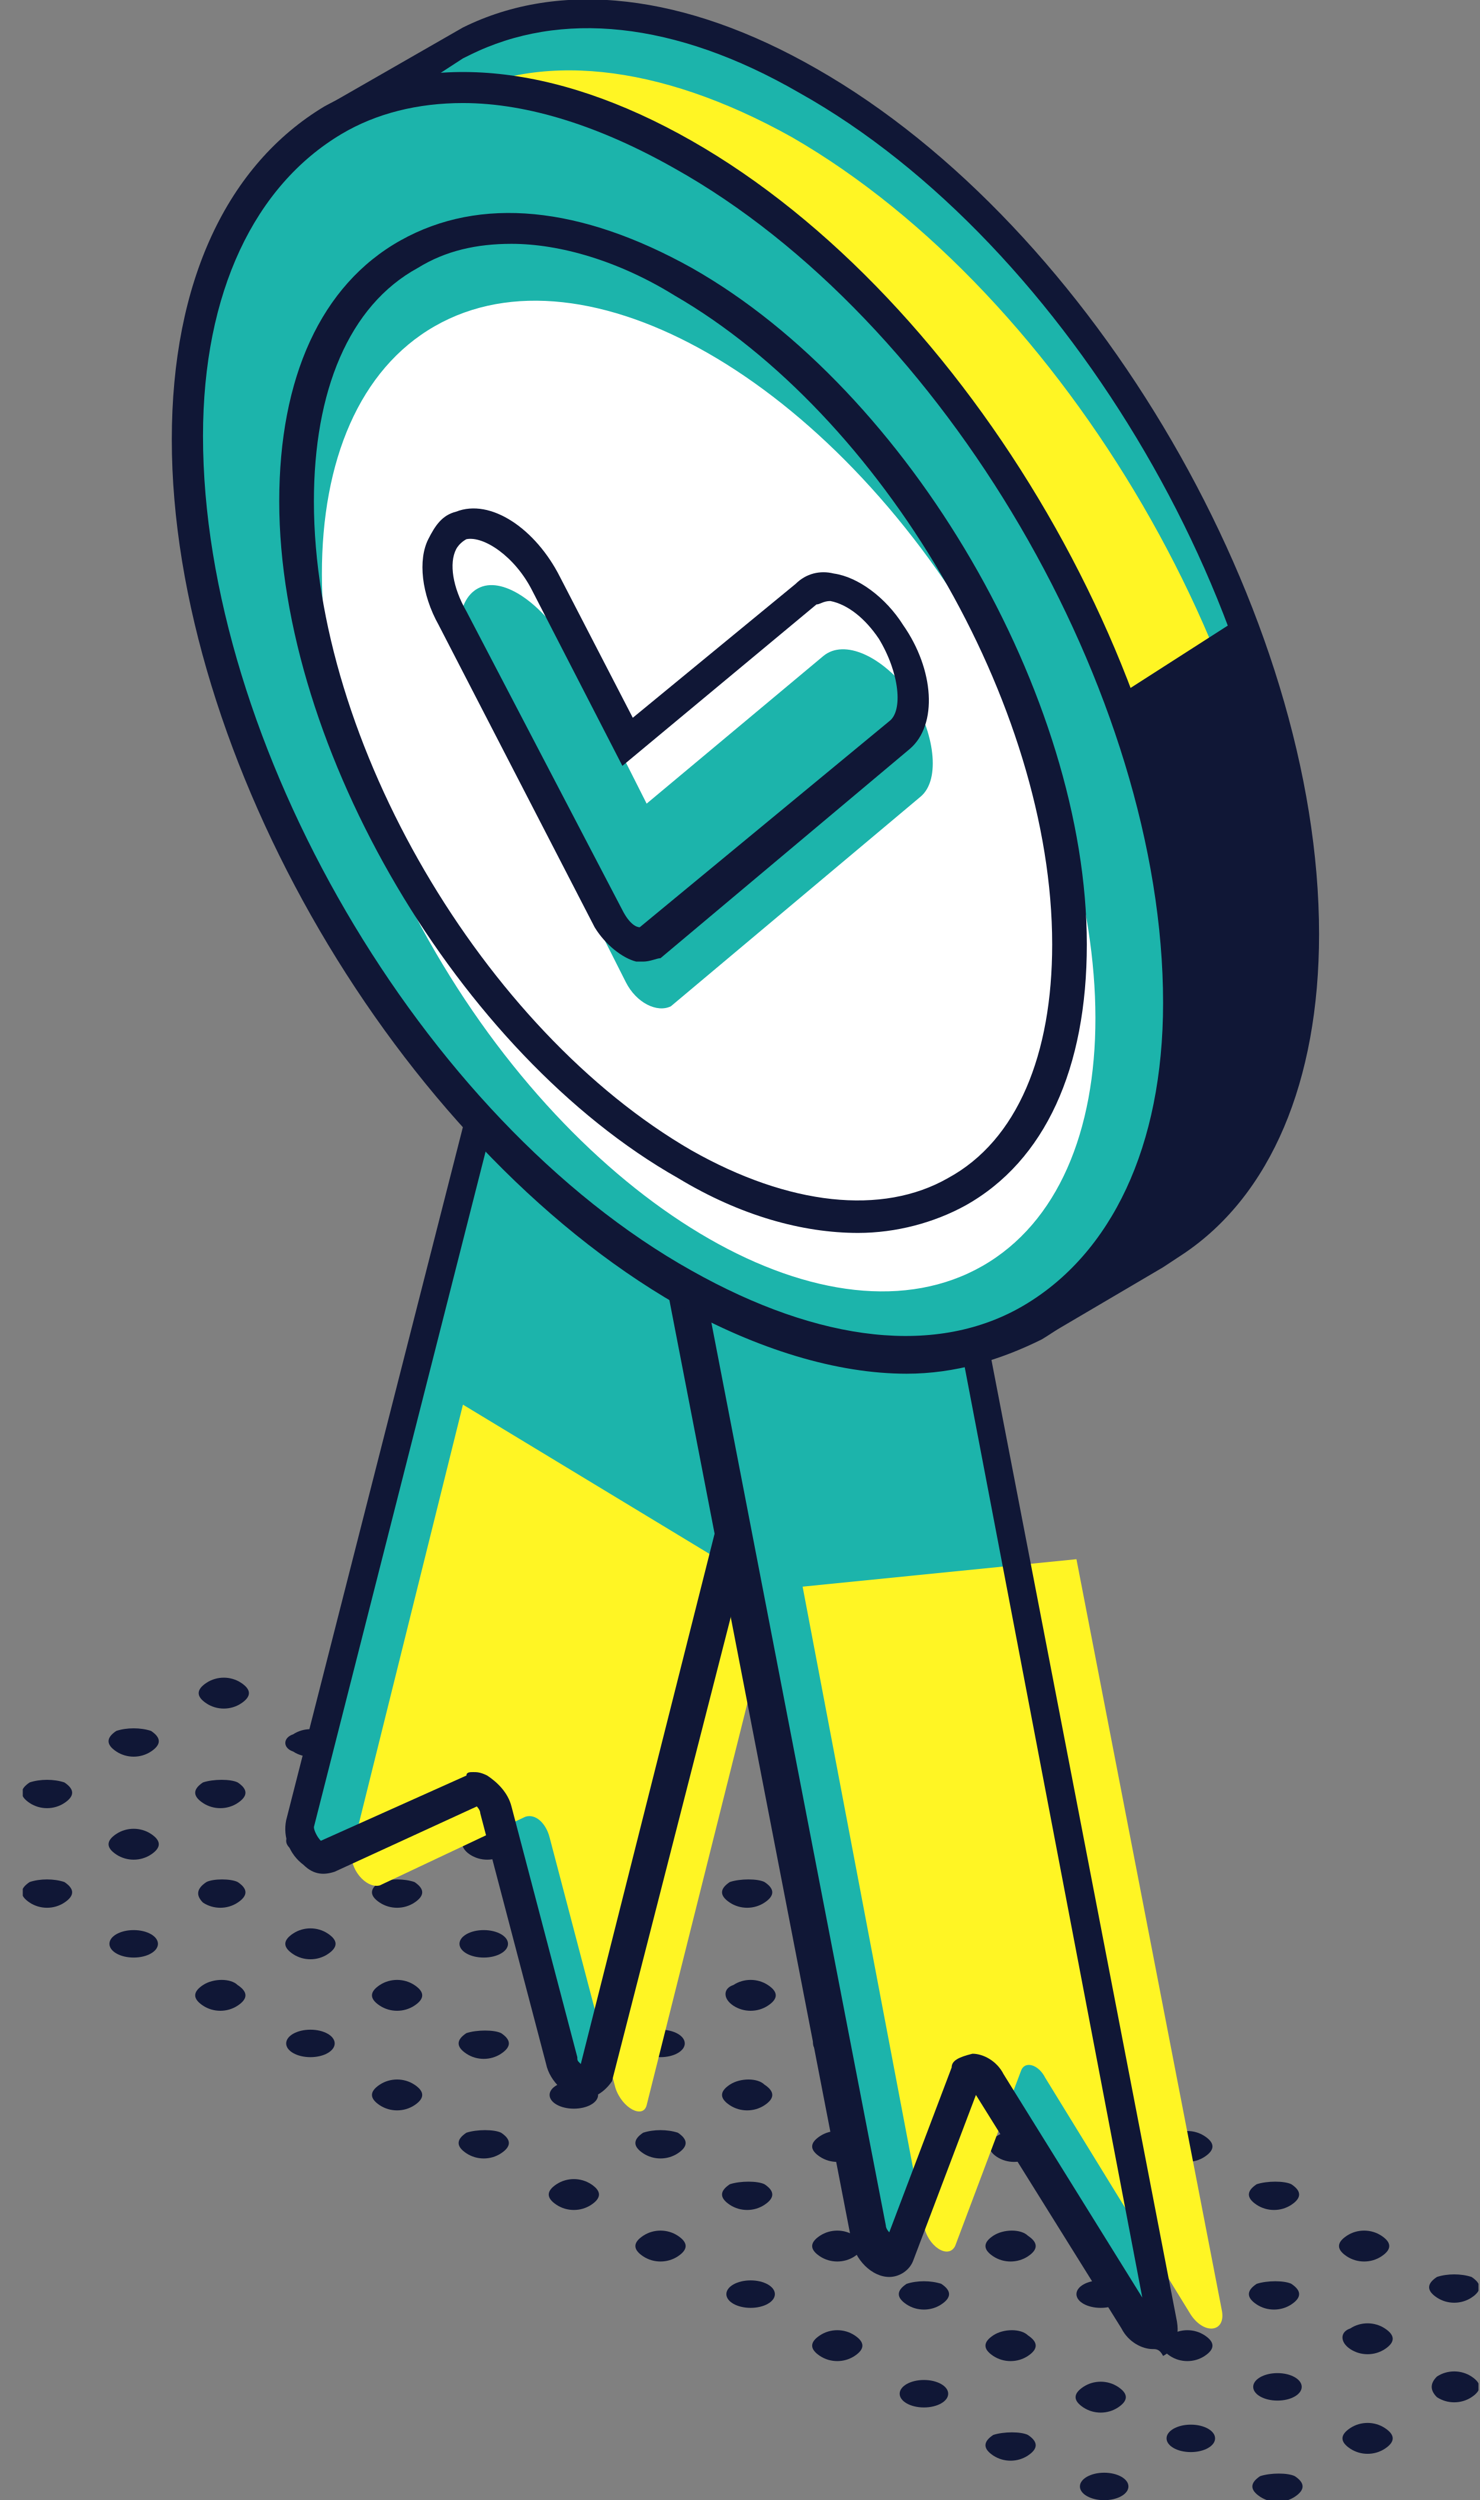 <svg width="61" height="103" viewBox="0 0 61 103" fill="none" xmlns="http://www.w3.org/2000/svg">
<rect x="0" y="0" width="61" height="103" fill="#808080" stroke="none"/>
<g clip-path="url(#clip0_37_926)">
<path d="M42.367 100.312C42.795 100.595 42.795 100.878 42.367 101.161C41.938 101.444 41.367 101.444 40.938 101.161C40.51 100.878 40.51 100.595 40.938 100.312C41.367 100.17 42.081 100.17 42.367 100.312Z" fill="#101736"/>
<path d="M46.081 98.331C46.51 98.614 46.51 98.897 46.081 99.18C45.652 99.463 45.081 99.463 44.652 99.18C44.224 98.897 44.224 98.614 44.652 98.331C45.081 98.048 45.652 98.048 46.081 98.331Z" fill="#101736"/>
<path d="M49.652 96.209C50.081 96.492 50.081 96.775 49.652 97.058C49.224 97.341 48.652 97.341 48.224 97.058C47.795 96.775 47.795 96.492 48.224 96.209C48.652 95.926 49.224 95.926 49.652 96.209Z" fill="#101736"/>
<path d="M38.081 99.18C38.633 99.18 39.081 98.927 39.081 98.614C39.081 98.302 38.633 98.048 38.081 98.048C37.529 98.048 37.081 98.302 37.081 98.614C37.081 98.927 37.529 99.18 38.081 99.18Z" fill="#101736"/>
<path d="M42.367 96.209C42.795 96.492 42.795 96.775 42.367 97.058C41.938 97.341 41.367 97.341 40.938 97.058C40.51 96.775 40.51 96.492 40.938 96.209C41.367 95.926 42.081 95.926 42.367 96.209Z" fill="#101736"/>
<path d="M45.367 95.077C45.919 95.077 46.367 94.824 46.367 94.511C46.367 94.198 45.919 93.945 45.367 93.945C44.814 93.945 44.367 94.198 44.367 94.511C44.367 94.824 44.814 95.077 45.367 95.077Z" fill="#101736"/>
<path d="M35.224 96.209C35.652 96.492 35.652 96.775 35.224 97.058C34.795 97.341 34.224 97.341 33.795 97.058C33.367 96.775 33.367 96.492 33.795 96.209C34.224 95.926 34.795 95.926 35.224 96.209Z" fill="#101736"/>
<path d="M38.795 94.087C39.224 94.37 39.224 94.653 38.795 94.936C38.367 95.218 37.795 95.218 37.367 94.936C36.938 94.653 36.938 94.37 37.367 94.087C37.795 93.945 38.367 93.945 38.795 94.087Z" fill="#101736"/>
<path d="M42.367 92.106C42.795 92.389 42.795 92.672 42.367 92.955C41.938 93.238 41.367 93.238 40.938 92.955C40.51 92.672 40.51 92.389 40.938 92.106C41.367 91.823 42.081 91.823 42.367 92.106Z" fill="#101736"/>
<path d="M30.938 95.077C31.49 95.077 31.938 94.824 31.938 94.511C31.938 94.198 31.49 93.945 30.938 93.945C30.386 93.945 29.938 94.198 29.938 94.511C29.938 94.824 30.386 95.077 30.938 95.077Z" fill="#101736"/>
<path d="M35.224 92.106C35.652 92.389 35.652 92.672 35.224 92.955C34.795 93.238 34.224 93.238 33.795 92.955C33.367 92.672 33.367 92.389 33.795 92.106C34.224 91.823 34.795 91.823 35.224 92.106Z" fill="#101736"/>
<path d="M38.081 90.974C38.633 90.974 39.081 90.721 39.081 90.408C39.081 90.095 38.633 89.842 38.081 89.842C37.529 89.842 37.081 90.095 37.081 90.408C37.081 90.721 37.529 90.974 38.081 90.974Z" fill="#101736"/>
<path d="M27.938 92.106C28.367 92.389 28.367 92.672 27.938 92.955C27.509 93.238 26.938 93.238 26.509 92.955C26.081 92.672 26.081 92.389 26.509 92.106C26.938 91.823 27.509 91.823 27.938 92.106Z" fill="#101736"/>
<path d="M31.509 89.984C31.938 90.266 31.938 90.549 31.509 90.832C31.081 91.115 30.509 91.115 30.081 90.832C29.652 90.549 29.652 90.266 30.081 89.984C30.509 89.842 31.224 89.842 31.509 89.984Z" fill="#101736"/>
<path d="M35.224 88.003C35.652 88.286 35.652 88.569 35.224 88.852C34.795 89.135 34.224 89.135 33.795 88.852C33.367 88.569 33.367 88.286 33.795 88.003C34.224 87.72 34.795 87.72 35.224 88.003Z" fill="#101736"/>
<path d="M24.367 89.984C24.795 90.267 24.795 90.549 24.367 90.832C23.938 91.115 23.367 91.115 22.938 90.832C22.509 90.549 22.509 90.267 22.938 89.984C23.367 89.701 23.938 89.701 24.367 89.984Z" fill="#101736"/>
<path d="M27.938 87.861C28.367 88.144 28.367 88.427 27.938 88.71C27.509 88.993 26.938 88.993 26.509 88.71C26.081 88.427 26.081 88.144 26.509 87.861C26.938 87.72 27.509 87.72 27.938 87.861Z" fill="#101736"/>
<path d="M31.509 85.881C31.938 86.163 31.938 86.447 31.509 86.73C31.081 87.012 30.509 87.012 30.081 86.73C29.652 86.447 29.652 86.163 30.081 85.881C30.509 85.598 31.224 85.598 31.509 85.881Z" fill="#101736"/>
<path d="M20.652 87.861C21.081 88.144 21.081 88.427 20.652 88.71C20.224 88.993 19.652 88.993 19.224 88.71C18.795 88.427 18.795 88.144 19.224 87.861C19.652 87.72 20.367 87.72 20.652 87.861Z" fill="#101736"/>
<path d="M23.652 86.871C24.205 86.871 24.652 86.618 24.652 86.305C24.652 85.992 24.205 85.739 23.652 85.739C23.1 85.739 22.652 85.992 22.652 86.305C22.652 86.618 23.1 86.871 23.652 86.871Z" fill="#101736"/>
<path d="M27.224 84.749C27.776 84.749 28.224 84.495 28.224 84.183C28.224 83.87 27.776 83.617 27.224 83.617C26.672 83.617 26.224 83.87 26.224 84.183C26.224 84.495 26.672 84.749 27.224 84.749Z" fill="#101736"/>
<path d="M17.081 85.881C17.509 86.163 17.509 86.447 17.081 86.73C16.652 87.012 16.081 87.012 15.652 86.73C15.224 86.447 15.224 86.163 15.652 85.881C16.081 85.598 16.652 85.598 17.081 85.881Z" fill="#101736"/>
<path d="M20.652 83.758C21.081 84.041 21.081 84.324 20.652 84.607C20.224 84.89 19.652 84.89 19.224 84.607C18.795 84.324 18.795 84.041 19.224 83.758C19.652 83.617 20.367 83.617 20.652 83.758Z" fill="#101736"/>
<path d="M24.367 81.778C24.795 82.061 24.795 82.344 24.367 82.626C23.938 82.909 23.367 82.909 22.938 82.626C22.509 82.344 22.509 82.061 22.938 81.778C23.367 81.495 23.938 81.495 24.367 81.778Z" fill="#101736"/>
<path d="M12.795 84.749C13.348 84.749 13.795 84.495 13.795 84.183C13.795 83.87 13.348 83.617 12.795 83.617C12.243 83.617 11.795 83.87 11.795 84.183C11.795 84.495 12.243 84.749 12.795 84.749Z" fill="#101736"/>
<path d="M17.081 81.778C17.509 82.061 17.509 82.344 17.081 82.626C16.652 82.909 16.081 82.909 15.652 82.626C15.224 82.344 15.224 82.061 15.652 81.778C16.081 81.495 16.652 81.495 17.081 81.778Z" fill="#101736"/>
<path d="M19.938 80.646C20.49 80.646 20.938 80.392 20.938 80.08C20.938 79.767 20.49 79.514 19.938 79.514C19.386 79.514 18.938 79.767 18.938 80.08C18.938 80.392 19.386 80.646 19.938 80.646Z" fill="#101736"/>
<path d="M9.795 81.778C10.224 82.061 10.224 82.344 9.795 82.626C9.367 82.909 8.795 82.909 8.367 82.626C7.938 82.344 7.938 82.061 8.367 81.778C8.795 81.495 9.509 81.495 9.795 81.778Z" fill="#101736"/>
<path d="M13.509 79.655C13.938 79.938 13.938 80.221 13.509 80.504C13.081 80.787 12.509 80.787 12.081 80.504C11.652 80.221 11.652 79.938 12.081 79.655C12.509 79.372 13.081 79.372 13.509 79.655Z" fill="#101736"/>
<path d="M17.081 77.533C17.509 77.816 17.509 78.099 17.081 78.382C16.652 78.665 16.081 78.665 15.652 78.382C15.224 78.099 15.224 77.816 15.652 77.533C16.081 77.391 16.652 77.391 17.081 77.533Z" fill="#101736"/>
<path d="M5.51 80.646C6.062 80.646 6.51 80.392 6.51 80.08C6.51 79.767 6.062 79.514 5.51 79.514C4.957 79.514 4.51 79.767 4.51 80.08C4.51 80.392 4.957 80.646 5.51 80.646Z" fill="#101736"/>
<path d="M9.795 77.533C10.224 77.816 10.224 78.099 9.795 78.382C9.367 78.665 8.795 78.665 8.367 78.382C8.081 78.099 8.081 77.816 8.51 77.533C8.795 77.391 9.51 77.391 9.795 77.533Z" fill="#101736"/>
<path d="M12.795 76.401C13.348 76.401 13.795 76.148 13.795 75.835C13.795 75.523 13.348 75.269 12.795 75.269C12.243 75.269 11.795 75.523 11.795 75.835C11.795 76.148 12.243 76.401 12.795 76.401Z" fill="#101736"/>
<path d="M2.652 77.533C3.081 77.816 3.081 78.099 2.652 78.382C2.224 78.665 1.652 78.665 1.224 78.382C0.795 78.099 0.795 77.816 1.224 77.533C1.652 77.391 2.224 77.391 2.652 77.533Z" fill="#101736"/>
<path d="M6.224 75.552C6.652 75.835 6.652 76.118 6.224 76.401C5.795 76.684 5.224 76.684 4.795 76.401C4.367 76.118 4.367 75.835 4.795 75.552C5.224 75.269 5.795 75.269 6.224 75.552Z" fill="#101736"/>
<path d="M9.795 73.43C10.224 73.713 10.224 73.996 9.795 74.279C9.367 74.562 8.795 74.562 8.367 74.279C7.938 73.996 7.938 73.713 8.367 73.43C8.795 73.288 9.509 73.288 9.795 73.43Z" fill="#101736"/>
<path d="M2.652 73.43C3.081 73.713 3.081 73.996 2.652 74.279C2.224 74.562 1.652 74.562 1.224 74.279C0.795 73.996 0.795 73.713 1.224 73.43C1.652 73.288 2.224 73.288 2.652 73.43Z" fill="#101736"/>
<path d="M6.224 71.308C6.652 71.591 6.652 71.874 6.224 72.157C5.795 72.44 5.224 72.44 4.795 72.157C4.367 71.874 4.367 71.591 4.795 71.308C5.224 71.166 5.795 71.166 6.224 71.308Z" fill="#101736"/>
<path d="M53.367 102.01C53.795 102.293 53.795 102.576 53.367 102.859C52.938 103.142 52.367 103.142 51.938 102.859C51.51 102.576 51.51 102.293 51.938 102.01C52.367 101.868 53.081 101.868 53.367 102.01Z" fill="#101736"/>
<path d="M57.081 100.029C57.51 100.312 57.51 100.595 57.081 100.878C56.652 101.161 56.081 101.161 55.652 100.878C55.224 100.595 55.224 100.312 55.652 100.029C56.081 99.746 56.652 99.746 57.081 100.029Z" fill="#101736"/>
<path d="M45.51 103C46.062 103 46.51 102.747 46.51 102.434C46.51 102.122 46.062 101.868 45.51 101.868C44.957 101.868 44.51 102.122 44.51 102.434C44.51 102.747 44.957 103 45.51 103Z" fill="#101736"/>
<path d="M49.081 101.019C49.633 101.019 50.081 100.766 50.081 100.453C50.081 100.141 49.633 99.888 49.081 99.888C48.529 99.888 48.081 100.141 48.081 100.453C48.081 100.766 48.529 101.019 49.081 101.019Z" fill="#101736"/>
<path d="M52.652 98.897C53.205 98.897 53.652 98.644 53.652 98.331C53.652 98.019 53.205 97.765 52.652 97.765C52.1 97.765 51.652 98.019 51.652 98.331C51.652 98.644 52.1 98.897 52.652 98.897Z" fill="#101736"/>
<path d="M53.224 94.087C53.652 94.37 53.652 94.653 53.224 94.936C52.795 95.218 52.224 95.218 51.795 94.936C51.367 94.653 51.367 94.37 51.795 94.087C52.224 93.945 52.938 93.945 53.224 94.087Z" fill="#101736"/>
<path d="M56.938 92.106C57.367 92.389 57.367 92.672 56.938 92.955C56.51 93.238 55.938 93.238 55.51 92.955C55.081 92.672 55.081 92.389 55.51 92.106C55.938 91.823 56.51 91.823 56.938 92.106Z" fill="#101736"/>
<path d="M53.224 89.984C53.652 90.266 53.652 90.549 53.224 90.832C52.795 91.115 52.224 91.115 51.795 90.832C51.367 90.549 51.367 90.266 51.795 89.984C52.224 89.842 52.938 89.842 53.224 89.984Z" fill="#101736"/>
<path d="M44.652 89.984C45.081 89.701 45.652 89.701 46.081 89.984C46.51 90.267 46.51 90.549 46.081 90.832C45.652 91.115 45.081 91.115 44.652 90.832C44.224 90.549 44.224 90.267 44.652 89.984Z" fill="#101736"/>
<path d="M49.652 88.003C50.081 88.286 50.081 88.569 49.652 88.852C49.224 89.135 48.652 89.135 48.224 88.852C47.795 88.569 47.795 88.286 48.224 88.003C48.652 87.72 49.224 87.72 49.652 88.003Z" fill="#101736"/>
<path d="M41.081 88.003C41.51 87.72 42.081 87.72 42.51 88.003C42.938 88.286 42.938 88.569 42.51 88.852C42.081 89.135 41.51 89.135 41.081 88.852C40.652 88.569 40.652 88.144 41.081 88.003Z" fill="#101736"/>
<path d="M46.081 85.881C46.51 86.163 46.51 86.447 46.081 86.73C45.652 87.012 45.081 87.012 44.652 86.73C44.224 86.447 44.224 86.163 44.652 85.881C45.081 85.598 45.652 85.598 46.081 85.881Z" fill="#101736"/>
<path d="M37.51 85.881C37.938 85.598 38.51 85.598 38.938 85.881C39.367 86.163 39.367 86.447 38.938 86.73C38.51 87.012 37.938 87.012 37.51 86.73C37.081 86.447 37.081 86.163 37.51 85.881Z" fill="#101736"/>
<path d="M41.795 84.749C42.347 84.749 42.795 84.495 42.795 84.183C42.795 83.87 42.347 83.617 41.795 83.617C41.243 83.617 40.795 83.87 40.795 84.183C40.795 84.495 41.243 84.749 41.795 84.749Z" fill="#101736"/>
<path d="M46.081 82.485C45.652 82.768 45.081 82.768 44.652 82.485C44.224 82.202 44.224 81.919 44.652 81.636C45.081 81.495 46.51 82.344 46.081 82.485Z" fill="#101736"/>
<path d="M34.51 84.749C35.062 84.749 35.51 84.495 35.51 84.183C35.51 83.87 35.062 83.617 34.51 83.617C33.957 83.617 33.51 83.87 33.51 84.183C33.51 84.495 33.957 84.749 34.51 84.749Z" fill="#101736"/>
<path d="M38.081 82.626C38.633 82.626 39.081 82.373 39.081 82.06C39.081 81.748 38.633 81.495 38.081 81.495C37.529 81.495 37.081 81.748 37.081 82.06C37.081 82.373 37.529 82.626 38.081 82.626Z" fill="#101736"/>
<path d="M42.367 80.504C41.938 80.787 41.367 80.787 40.938 80.504C40.51 80.221 40.51 79.938 40.938 79.655C41.367 79.372 42.795 80.221 42.367 80.504Z" fill="#101736"/>
<path d="M30.224 81.778C30.652 81.495 31.224 81.495 31.652 81.778C32.081 82.061 32.081 82.344 31.652 82.626C31.224 82.909 30.652 82.909 30.224 82.626C29.795 82.344 29.795 81.919 30.224 81.778Z" fill="#101736"/>
<path d="M35.224 79.655C35.652 79.938 35.652 80.221 35.224 80.504C34.795 80.787 34.224 80.787 33.795 80.504C33.367 80.221 33.367 79.938 33.795 79.655C34.224 79.372 34.795 79.372 35.224 79.655Z" fill="#101736"/>
<path d="M38.795 78.382C38.367 78.665 37.795 78.665 37.367 78.382C36.938 78.099 36.938 77.816 37.367 77.533C37.795 77.391 39.224 78.099 38.795 78.382Z" fill="#101736"/>
<path d="M26.509 79.655C26.938 79.372 27.509 79.372 27.938 79.655C28.367 79.938 28.367 80.221 27.938 80.504C27.509 80.787 26.938 80.787 26.509 80.504C26.224 80.221 26.224 79.938 26.509 79.655Z" fill="#101736"/>
<path d="M31.509 77.533C31.938 77.816 31.938 78.099 31.509 78.382C31.081 78.665 30.509 78.665 30.081 78.382C29.652 78.099 29.652 77.816 30.081 77.533C30.509 77.391 31.224 77.391 31.509 77.533Z" fill="#101736"/>
<path d="M22.938 77.533C23.367 77.25 23.938 77.25 24.367 77.533C24.795 77.816 24.795 78.099 24.367 78.382C23.938 78.665 23.367 78.665 22.938 78.382C22.509 78.099 22.509 77.816 22.938 77.533Z" fill="#101736"/>
<path d="M27.938 75.552C28.367 75.835 28.367 76.118 27.938 76.401C27.509 76.684 26.938 76.684 26.509 76.401C26.081 76.118 26.081 75.835 26.509 75.552C26.938 75.269 27.509 75.269 27.938 75.552Z" fill="#101736"/>
<path d="M19.367 75.552C19.795 75.269 20.367 75.269 20.795 75.552C21.224 75.835 21.224 76.118 20.795 76.401C20.367 76.684 19.795 76.684 19.367 76.401C18.938 76.118 18.938 75.694 19.367 75.552Z" fill="#101736"/>
<path d="M24.367 73.43C24.795 73.713 24.795 73.996 24.367 74.279C23.938 74.562 23.367 74.562 22.938 74.279C22.509 73.996 22.509 73.713 22.938 73.43C23.367 73.288 23.938 73.288 24.367 73.43Z" fill="#101736"/>
<path d="M15.652 73.43C16.081 73.147 16.652 73.147 17.081 73.43C17.509 73.713 17.509 73.996 17.081 74.279C16.652 74.562 16.081 74.562 15.652 74.279C15.367 73.996 15.367 73.713 15.652 73.43Z" fill="#101736"/>
<path d="M20.652 71.449C21.081 71.732 21.081 72.015 20.652 72.298C20.224 72.581 19.652 72.581 19.224 72.298C18.795 72.015 18.795 71.732 19.224 71.449C19.652 71.166 20.367 71.166 20.652 71.449C21.081 71.591 20.367 71.166 20.652 71.449Z" fill="#101736"/>
<path d="M12.081 71.449C12.509 71.166 13.081 71.166 13.509 71.449C13.795 71.591 13.795 72.015 13.509 72.157C13.081 72.439 12.509 72.439 12.081 72.157C11.652 72.015 11.652 71.591 12.081 71.449Z" fill="#101736"/>
<path d="M17.081 69.327C17.509 69.61 17.509 69.893 17.081 70.176C16.652 70.459 16.081 70.459 15.652 70.176C15.224 69.893 15.224 69.61 15.652 69.327C16.081 69.044 16.652 69.044 17.081 69.327C17.509 69.469 16.652 69.044 17.081 69.327Z" fill="#101736"/>
<path d="M8.51 69.327C8.938 69.044 9.51 69.044 9.938 69.327C10.367 69.61 10.367 69.893 9.938 70.176C9.51 70.459 8.938 70.459 8.51 70.176C8.081 69.893 8.081 69.61 8.51 69.327Z" fill="#101736"/>
<path d="M59.224 97.907C59.652 97.624 60.224 97.624 60.652 97.907C61.081 98.19 61.081 98.473 60.652 98.756C60.224 99.039 59.652 99.039 59.224 98.756C58.938 98.473 58.938 98.19 59.224 97.907Z" fill="#101736"/>
<path d="M55.652 95.926C56.081 95.643 56.652 95.643 57.081 95.926C57.51 96.209 57.51 96.492 57.081 96.775C56.652 97.058 56.081 97.058 55.652 96.775C55.224 96.492 55.224 96.067 55.652 95.926Z" fill="#101736"/>
<path d="M60.652 93.804C61.081 94.087 61.081 94.37 60.652 94.653C60.224 94.936 59.652 94.936 59.224 94.653C58.795 94.37 58.795 94.087 59.224 93.804C59.652 93.662 60.224 93.662 60.652 93.804Z" fill="#101736"/>
<path d="M53.795 38.484C53.795 25.609 44.652 9.904 33.367 3.396C27.795 0.283 22.795 -0.141 19.224 1.839L19.081 1.981C19.081 1.981 18.938 1.981 18.938 2.122L14.081 4.952C13.652 5.093 13.652 5.659 14.081 5.942L16.938 7.782C16.509 9.479 16.224 11.319 16.224 13.3C16.224 26.174 25.367 41.879 36.652 48.387C38.224 49.236 39.652 49.944 41.081 50.368L42.081 54.047C42.224 54.471 42.652 54.613 43.081 54.471L47.652 51.783C47.795 51.783 47.795 51.642 47.938 51.642L48.224 51.5C51.652 48.953 53.795 44.567 53.795 38.484Z" fill="#1CB4AB"/>
<path d="M53.081 40.747C53.081 27.872 43.938 12.168 32.652 5.659C27.081 2.547 22.081 2.122 18.509 4.103L18.367 4.245C18.367 4.245 18.224 4.245 18.224 4.386L13.367 7.074C12.938 7.216 12.938 7.782 13.367 8.065L16.224 9.904C15.795 11.602 15.509 13.441 15.509 15.422C15.509 28.297 38.938 51.924 40.367 52.349C40.367 52.49 53.081 46.831 53.081 40.747Z" fill="#FFF524"/>
<path d="M42.652 55.037C42.51 55.037 42.367 55.037 42.224 54.896C41.795 54.754 41.51 54.471 41.51 54.047L40.51 50.651C39.081 50.227 37.652 49.519 36.367 48.812C24.938 42.304 15.652 26.316 15.652 13.158C15.652 11.319 15.795 9.479 16.224 7.923L13.652 6.367C13.224 6.084 13.081 5.659 13.081 5.235C13.081 4.81 13.367 4.386 13.652 4.245L19.081 1.132C23.081 -0.849 28.224 -0.283 33.652 2.83C45.081 9.338 54.367 25.326 54.367 38.483C54.367 44.567 52.367 49.236 48.795 51.642L47.938 52.207L43.367 54.896C43.224 54.896 42.938 55.037 42.652 55.037ZM14.509 5.376L17.652 7.357L17.509 7.782C17.081 9.479 16.795 11.319 16.795 13.158C16.795 25.892 25.795 41.313 36.938 47.538C38.367 48.387 39.795 48.953 41.224 49.378L41.51 49.519L42.652 53.481L47.795 50.368C51.224 48.246 53.081 43.86 53.081 38.201C53.081 25.608 44.081 10.045 32.938 3.82C27.795 0.849 23.081 0.424 19.367 2.264L19.081 2.405L14.509 5.376Z" fill="#101736"/>
<path d="M24.367 85.456L34.367 46.124L22.224 35.654L12.224 74.986C12.081 75.694 12.795 76.543 13.367 76.401L19.367 73.571C19.652 73.43 20.224 73.854 20.367 74.42L23.081 84.749C23.367 85.739 24.224 86.163 24.367 85.456Z" fill="#1CB4AB"/>
<path d="M22.652 75.694L25.367 86.022C25.652 86.871 26.509 87.295 26.652 86.729L31.938 65.648L19.081 57.867L14.509 76.26C14.367 76.967 15.081 77.816 15.652 77.674L21.652 74.845C22.081 74.703 22.509 75.128 22.652 75.694Z" fill="#FFF524"/>
<path d="M24.081 86.446C23.367 86.446 22.652 85.739 22.509 85.032L19.795 74.703C19.795 74.562 19.652 74.42 19.652 74.42L13.795 77.109C13.367 77.25 12.938 77.25 12.509 76.826C11.938 76.401 11.652 75.694 11.795 74.986L22.081 34.663L35.367 46.124L25.224 85.739C24.938 86.163 24.509 86.446 24.081 86.446ZM19.509 73.005C19.652 73.005 19.795 73.005 20.081 73.147C20.509 73.43 20.938 73.854 21.081 74.42L23.795 84.749C23.795 84.89 23.795 84.89 23.938 85.032L33.652 46.548L22.652 37.069L12.938 75.269C12.938 75.411 13.081 75.694 13.224 75.835L19.224 73.147C19.224 73.005 19.367 73.005 19.509 73.005Z" fill="#101736"/>
<path d="M47.795 95.501L38.081 44.85L25.938 41.313L35.652 91.964C35.795 92.813 36.652 93.379 36.938 92.813L39.652 85.598C39.795 85.173 40.367 85.315 40.652 85.88L46.652 95.643C47.224 96.35 47.938 96.209 47.795 95.501Z" fill="#1CB4AB"/>
<path d="M50.367 95.219L44.367 64.234L33.081 65.365L38.081 91.681C38.224 92.53 39.081 93.096 39.367 92.53L42.081 85.315C42.224 84.89 42.795 85.032 43.081 85.598L49.081 95.36C49.652 96.209 50.51 96.067 50.367 95.219Z" fill="#FFF524"/>
<path d="M47.51 96.775C47.081 96.775 46.51 96.492 46.224 95.926L40.224 86.305L37.652 93.096C37.51 93.521 37.081 93.804 36.652 93.804C35.938 93.804 35.224 93.096 35.081 92.247L25.081 40.606L38.652 44.567L48.51 95.643C48.652 96.492 48.224 96.916 47.938 97.058C47.795 96.775 47.652 96.775 47.51 96.775ZM40.081 84.607C40.51 84.607 41.081 84.89 41.367 85.456L47.081 94.653L37.652 45.275L26.938 42.162L36.51 91.681C36.51 91.823 36.652 91.964 36.652 91.964L39.224 85.173C39.224 84.89 39.51 84.749 40.081 84.607C39.938 84.607 39.938 84.607 40.081 84.607Z" fill="#101736"/>
<path d="M42.626 54.448C50.62 49.877 50.641 35.091 42.672 21.422C34.703 7.752 21.763 0.377 13.769 4.948C5.775 9.519 5.754 24.306 13.723 37.975C21.692 51.644 34.632 59.019 42.626 54.448Z" fill="#1CB4AB"/>
<path d="M37.367 56.593C34.51 56.593 31.224 55.603 27.938 53.764C16.367 47.114 7.081 31.126 7.081 18.11C7.081 11.602 9.367 6.791 13.367 4.386C17.509 2.122 22.795 2.547 28.509 5.801C39.938 12.309 49.224 28.297 49.224 41.455C49.224 47.963 46.938 52.773 42.938 55.179C41.224 56.028 39.367 56.593 37.367 56.593ZM19.081 4.245C17.224 4.245 15.509 4.669 14.081 5.518C10.509 7.64 8.367 12.026 8.367 17.968C8.367 30.561 17.367 46.124 28.509 52.349C33.795 55.32 38.652 55.886 42.224 53.764C45.795 51.642 47.938 47.255 47.938 41.313C47.938 28.58 38.938 13.158 27.795 6.933C24.795 5.235 21.795 4.245 19.081 4.245Z" fill="#101736"/>
<path d="M40.494 52.154C46.712 48.598 46.699 37.049 40.466 26.357C34.233 15.666 24.14 9.88 17.922 13.436C11.705 16.991 11.717 28.541 17.95 39.232C24.183 49.924 34.276 55.709 40.494 52.154Z" fill="white"/>
<path d="M35.367 50.793C33.081 50.793 30.509 50.085 27.938 48.529C18.938 43.435 11.509 30.843 11.509 20.657C11.509 15.563 13.224 11.743 16.509 9.904C19.795 8.065 23.938 8.489 28.509 11.036C37.51 16.129 44.795 28.721 44.795 38.908C44.795 44.001 43.081 47.822 39.795 49.661C38.51 50.368 36.938 50.793 35.367 50.793ZM21.081 10.045C19.652 10.045 18.367 10.328 17.224 11.036C14.367 12.592 12.938 16.129 12.938 20.657C12.938 30.561 19.938 42.445 28.509 47.397C32.51 49.661 36.367 50.085 39.081 48.529C41.938 46.973 43.367 43.435 43.367 38.908C43.367 29.004 36.367 17.12 27.795 12.168C25.509 10.753 23.081 10.045 21.081 10.045Z" fill="#101736"/>
<path d="M25.795 40.464L19.509 28.014C18.652 26.316 18.795 24.618 19.795 24.194C20.795 23.769 22.367 24.901 23.367 26.599L26.652 33.107L33.938 27.023C34.795 26.316 36.367 27.023 37.51 28.58C38.51 30.136 38.795 32.117 37.938 32.824L27.652 41.455C27.081 41.738 26.224 41.313 25.795 40.464Z" fill="#1CB4AB"/>
<path d="M26.509 39.615C26.367 39.615 26.367 39.615 26.224 39.615C25.652 39.474 24.938 38.908 24.509 38.201L18.081 25.75C17.367 24.477 17.224 23.062 17.652 22.213C17.938 21.647 18.224 21.223 18.795 21.081C20.224 20.515 22.081 21.788 23.081 23.769L26.081 29.57L32.795 24.052C33.224 23.628 33.795 23.486 34.367 23.628C35.367 23.769 36.51 24.618 37.224 25.75C38.51 27.589 38.652 29.853 37.51 30.843L27.224 39.474C27.081 39.474 26.795 39.615 26.509 39.615ZM25.652 37.493C25.938 38.059 26.224 38.201 26.367 38.201L36.652 29.712C37.224 29.287 37.081 27.731 36.224 26.316C35.652 25.467 34.938 24.901 34.224 24.76C33.938 24.76 33.795 24.901 33.652 24.901L25.652 31.551L21.938 24.335C21.224 22.92 19.938 22.072 19.224 22.213C19.224 22.213 18.938 22.354 18.795 22.637C18.509 23.203 18.652 24.194 19.224 25.184L25.652 37.493Z" fill="#101736"/>
<path d="M46.224 28.58L51.081 25.467L53.081 31.409L53.795 40.323L53.081 45.699L47.367 51.925L45.224 52.915L47.081 49.519L48.51 44.001V36.927L46.224 29.712V28.58Z" fill="#101736"/>
</g>
<defs>
<clipPath id="clip0_37_926">
<rect width="60" height="103" fill="white" transform="translate(0.938)"/>
</clipPath>
</defs>
</svg>
